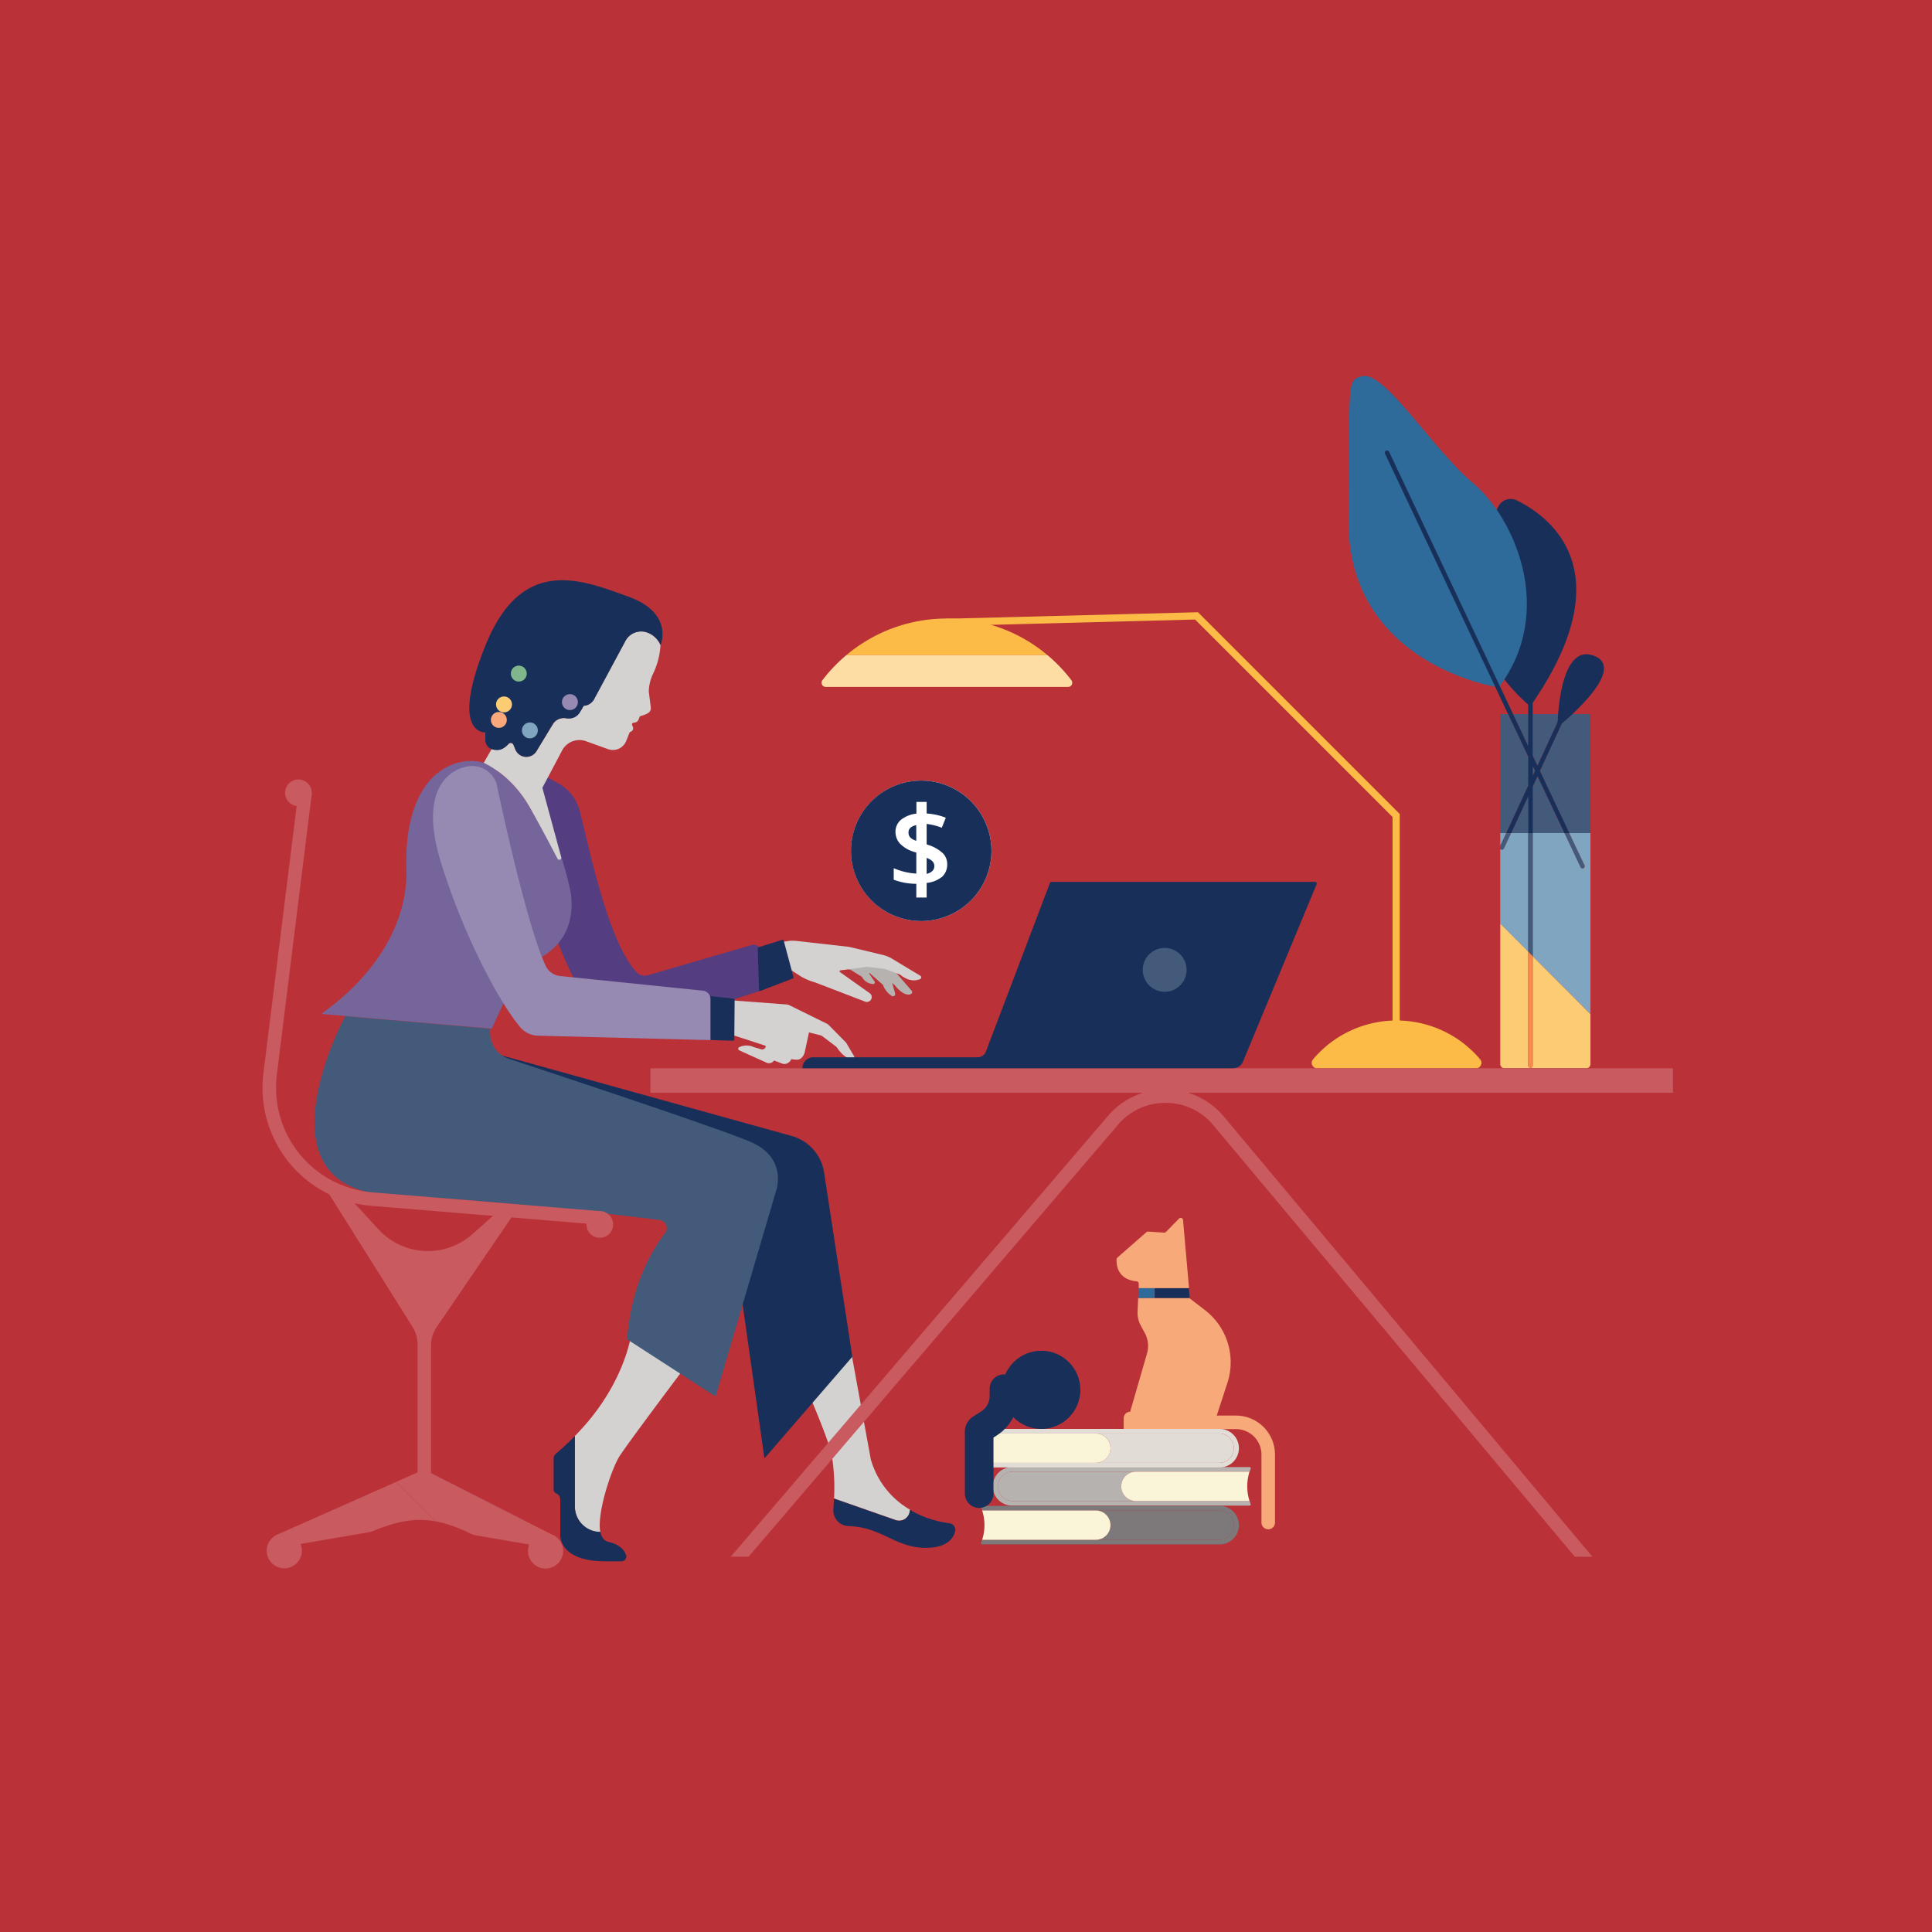 <svg xmlns="http://www.w3.org/2000/svg" viewBox="0 0 540 540"><defs><style>.cls-1{fill:#ba3138;}.cls-2{fill:#fff;}.cls-3{fill:#183059;}.cls-4{fill:#b6b2b0;}.cls-5{fill:#d3d2d0;}.cls-6{fill:#543d80;}.cls-7{fill:#445a7a;}.cls-8{fill:#c85a60;}.cls-9{fill:#f8a97a;}.cls-10{fill:#faf5d9;}.cls-11{fill:#e2dcd7;}.cls-12{fill:#7d797b;}.cls-13{fill:#2e6b9a;}.cls-14{fill:none;stroke:#183059;stroke-linecap:round;stroke-miterlimit:10;stroke-width:8px;}.cls-15{fill:#76659a;}.cls-16{fill:#80a5c1;}.cls-17{fill:#fccc75;}.cls-18{fill:#f58b4e;}.cls-19{fill:#fcbb47;}.cls-20{fill:#fddda3;}.cls-21{fill:#f8a87a;}.cls-22{fill:#7fb68b;}.cls-23{fill:#978ab2;}</style></defs><g id="BG"><rect class="cls-1" width="540" height="540"/></g><g id="Illos"><circle class="cls-2" cx="257.49" cy="237.81" r="19.62"/><path class="cls-3" d="M253.92,232.67c0,1.42.91,1.85,2.18,2.37l0-4.42C254.93,230.87,253.93,231.41,253.92,232.67Z"/><path class="cls-3" d="M261.16,242.08c0-1.28-1-1.83-2.16-2.32v4.5C260.38,243.91,261.16,243.18,261.16,242.08Z"/><path class="cls-3" d="M257.49,218.18a19.63,19.63,0,1,0,19.62,19.63A19.65,19.65,0,0,0,257.49,218.18Zm5.65,27a7.91,7.91,0,0,1-4.14,1.6v4.08h-2.89v-3.83a18.44,18.44,0,0,1-6.31-1.14v-3.23a18.48,18.48,0,0,0,6.31,1.51v-5.87l-1-.31a9,9,0,0,1-3.66-2.3,4.9,4.9,0,0,1-1.16-3.31A4.32,4.32,0,0,1,252,229a8.49,8.49,0,0,1,4.14-1.59v-3.28H259v3.25a17.13,17.13,0,0,1,5.35,1.18l-1.11,2.8a17.25,17.25,0,0,0-4.24-1.07V236l.63.22a10.6,10.6,0,0,1,4,2.36,4.36,4.36,0,0,1,1.12,3A4.66,4.66,0,0,1,263.14,245.23Z"/><path class="cls-4" d="M249.69,271l5.1,5.88a.61.61,0,0,1-.24,1c-.78.3-2.26.2-4.49-2.53l-3.56-3.1-5.43-2.39,5.76-.7Z"/><path class="cls-4" d="M237.08,270.9l6.09,1.17,3.61,3.19a6.24,6.24,0,0,0,2.53,3.15.64.64,0,0,0,.89-.75L249,273.43l-5.57-5.06Z"/><path class="cls-4" d="M236.68,270.4l4.24,2.64a3.72,3.72,0,0,0,3.15,2,.46.46,0,0,0,.36-.73l-1.81-2.65Z"/><path class="cls-5" d="M257.23,272.72l-7.62-4.59a9,9,0,0,0-2.77-1.2l-8.92-2.14a9,9,0,0,0-1-.18L222.68,263a8.68,8.68,0,0,0-2.22,0l-2.22.32,2.34,7.5L224,273a16.49,16.49,0,0,0,3.77,1.57l13.86,5.32a1.38,1.38,0,0,0,1.76-.41l0,0a1.35,1.35,0,0,0-.14-1.76l-8.45-6a.27.27,0,0,1,.09-.5l7.38-1,5.11.61,4.22,1.59c2.41,2,4.41,1.71,5.49,1.28A.54.54,0,0,0,257.23,272.72Z"/><path class="cls-5" d="M176.78,370.74s-.83,12.83-12.55,26.74q-1.64,1.93-3.55,3.89v19.74a7.11,7.11,0,0,0,7.11,7.11c-1.06-5,3.09-17.74,5.47-21.37l.72-1.06c4.54-6.52,20.94-28.26,20.94-28.26Z"/><path class="cls-3" d="M160.68,421.11V401.37c-1.62,1.66-3.4,3.33-5.36,5a1.67,1.67,0,0,0-.58,1.27v8.77a1.13,1.13,0,0,0,.7,1,1.85,1.85,0,0,1,1.16,1.72v9.46s-1,7.8,12.65,7.8h4.46a1.35,1.35,0,0,0,1.27-1.82c-.5-1.29-1.76-2.92-4.88-3.59-1.27-.28-2-1.32-2.31-2.82h0A7.11,7.11,0,0,1,160.68,421.11Z"/><path class="cls-5" d="M243.32,407.62l0-.14-5.88-32.13L221,378.1s8.86,19.4,11.08,27.1a23.27,23.27,0,0,1,.51,2.28,56.42,56.42,0,0,1,.53,11.34l17.15,6a3,3,0,0,0,4.06-2.87A23.74,23.74,0,0,1,243.32,407.62Z"/><path class="cls-3" d="M250.23,424.86l-17.15-6c0,1.08-.1,2.11-.16,3a4.39,4.39,0,0,0,4.25,4.69c9.32.3,12.81,5.88,21.23,6.07,6.09.13,8-2.52,8.55-4.51a1.87,1.87,0,0,0-1.54-2.35A29.59,29.59,0,0,1,254.29,422,3,3,0,0,1,250.23,424.86Z"/><path class="cls-6" d="M177.79,271.59c-7.65-8.42-12.77-32.94-15.7-44.75a12.47,12.47,0,0,0-6.05-7.9l-5.42-3L154,258.16c11.67,33.47,22,30.24,22,30.24l36.78-11.52V266.16a2.15,2.15,0,0,0-2.79-2l-28.75,8.39A3.27,3.27,0,0,1,177.79,271.59Z"/><path class="cls-3" d="M218.67,262.67,212,264.76a.3.3,0,0,0-.21.3l.36,11.63a.29.29,0,0,0,.4.27l9.06-3.48a.3.3,0,0,0,.18-.36l-2.75-10.24A.31.31,0,0,0,218.67,262.67Z"/><path class="cls-3" d="M135.23,293.61l86.09,23.91a12.53,12.53,0,0,1,9,10.11l7.91,51.58-24.57,28.41-10.55-74.45Z"/><path class="cls-7" d="M96.51,284s-26,48,12.42,50c31,1.59,63.88,5.56,75.45,7a2.31,2.31,0,0,1,1.5,3.7c-3.57,4.55-9.38,14.17-10.61,29.63l24.74,16,16.81-57.16s3.76-9.49-7.3-14.13c-9.13-3.83-52.43-18.2-67.32-23.12a7.63,7.63,0,0,1-5.21-7l0-1.39Z"/><path class="cls-8" d="M167.92,342.32h-.16L103.34,337a33.1,33.1,0,0,1-29.71-37.1l9.73-78.2a1.89,1.89,0,1,1,3.75.47l-9.73,78.2a29.36,29.36,0,0,0,26.31,32.86l64.38,5.32a1.89,1.89,0,0,1-.15,3.77Z"/><circle class="cls-8" cx="83.41" cy="221.59" r="3.73"/><circle class="cls-8" cx="167.64" cy="342.24" r="3.73"/><circle class="cls-8" cx="79.46" cy="433.44" r="4.92"/><circle class="cls-8" cx="152.49" cy="433.5" r="4.92"/><path class="cls-9" d="M354.47,427.44a1.89,1.89,0,0,1-1.89-1.89v-19a7.12,7.12,0,0,0-7.11-7.11h-11a1.89,1.89,0,1,1,0-3.78h11a10.9,10.9,0,0,1,10.89,10.89v19A1.88,1.88,0,0,1,354.47,427.44Z"/><path class="cls-4" d="M317.48,419.54H283a4.09,4.09,0,0,1-4.09-4.1h0a4.1,4.1,0,0,1,4.09-4.1h66.26a8.55,8.55,0,0,1,.33-.81.35.35,0,0,0,0-.14.32.32,0,0,0-.32-.33h-66.4a5.38,5.38,0,0,0-5.38,5.38h0a5.38,5.38,0,0,0,5.38,5.38h66.4a.32.32,0,0,0,.32-.32h0a.32.32,0,0,0,0-.14,8.76,8.76,0,0,1-.33-.82H317.48Z"/><path class="cls-4" d="M278.9,415.44h0a4.09,4.09,0,0,0,4.09,4.1h34.49a4.09,4.09,0,0,1-4.09-4.1h0a4.1,4.1,0,0,1,4.09-4.1H283A4.1,4.1,0,0,0,278.9,415.44Z"/><path class="cls-10" d="M349.25,411.34H317.48a4.1,4.1,0,0,0-4.09,4.1h0a4.09,4.09,0,0,0,4.09,4.1h31.77a13.45,13.45,0,0,1,0-8.2Z"/><path class="cls-11" d="M306.28,408.87h34.49a4.11,4.11,0,0,0,4.1-4.1h0a4.11,4.11,0,0,0-4.1-4.1H274.51a8.76,8.76,0,0,0-.33-.82.31.31,0,0,1,0-.13.33.33,0,0,1,.33-.33h66.39a5.38,5.38,0,0,1,5.38,5.38h0a5.38,5.38,0,0,1-5.38,5.38H274.48a.33.33,0,0,1-.33-.33h0a.28.28,0,0,1,0-.13,8.76,8.76,0,0,0,.33-.82h31.77Z"/><path class="cls-11" d="M344.87,404.77h0a4.11,4.11,0,0,1-4.1,4.1H306.28a4.11,4.11,0,0,0,4.1-4.1h0a4.11,4.11,0,0,0-4.1-4.1h34.49A4.11,4.11,0,0,1,344.87,404.77Z"/><path class="cls-10" d="M274.51,400.67h31.77a4.11,4.11,0,0,1,4.1,4.1h0a4.11,4.11,0,0,1-4.1,4.1H274.51a13.26,13.26,0,0,0,0-8.2Z"/><path class="cls-12" d="M306.28,430.38h34.49a4.1,4.1,0,0,0,4.1-4.1h0a4.11,4.11,0,0,0-4.1-4.1H274.51a8.55,8.55,0,0,0-.33-.81.35.35,0,0,1,0-.14.33.33,0,0,1,.33-.33h66.39a5.38,5.38,0,0,1,5.38,5.38h0a5.38,5.38,0,0,1-5.38,5.38H274.48a.32.32,0,0,1-.33-.32h0a.32.32,0,0,1,0-.14,8.76,8.76,0,0,0,.33-.82h31.77Z"/><path class="cls-12" d="M344.87,426.28h0a4.1,4.1,0,0,1-4.1,4.1H306.28a4.1,4.1,0,0,0,4.1-4.1h0a4.11,4.11,0,0,0-4.1-4.1h34.49A4.11,4.11,0,0,1,344.87,426.28Z"/><path class="cls-10" d="M274.51,422.18h31.77a4.11,4.11,0,0,1,4.1,4.1h0a4.1,4.1,0,0,1-4.1,4.1H274.51a13.26,13.26,0,0,0,0-8.2Z"/><path class="cls-9" d="M330.66,341a.65.65,0,0,0-1.12-.4l-3.65,3.73a.66.66,0,0,1-.5.19l-4.5-.28a.67.67,0,0,0-.47.16l-8.13,7.12a.66.66,0,0,0-.22.49c-.09,5.18,4,6,5.6,6.12a.65.65,0,0,1,.61.67l0,1.24h14.06Z"/><path class="cls-9" d="M336.74,366.14l-4.2-3.23v-.11H318.12l-.16,3.8a7.6,7.6,0,0,0,.94,4l1.05,1.93a7.61,7.61,0,0,1,.64,5.78l-4.71,16.28a1.8,1.8,0,0,0-1.8,1.79v3h24.79l4.17-12.8A18.42,18.42,0,0,0,336.74,366.14Z"/><polygon class="cls-3" points="332.53 362.8 332.29 360.06 322.73 360.06 322.73 362.8 332.53 362.8"/><polygon class="cls-13" points="318.12 362.8 322.73 362.8 322.73 360.06 318.23 360.06 318.12 362.8"/><circle class="cls-3" cx="291.03" cy="388.46" r="10.93"/><path class="cls-14" d="M280.61,388.15v2.05a9.1,9.1,0,0,1-4.19,7.66l-2.26,1.44a1,1,0,0,0-.48.87v17.3"/><path class="cls-5" d="M177.16,202a.5.5,0,0,0-.47.71l.22.5a1.06,1.06,0,0,1-.88,1.39L175,207.16a4,4,0,0,1-5.05,2.23l-6.16-2.22a5.47,5.47,0,0,0-6.69,2.61l-5.73,10.83-16.5-6.82,2.54-4.42a4.71,4.71,0,0,0,4.72-1.43h0a.83.83,0,0,1,1.4.24l.52,1.29a3.35,3.35,0,0,0,2.17,1.95h0a3.32,3.32,0,0,0,3.73-1.47l4.59-7.57a3.6,3.6,0,0,1,3.77-1.61h0a5.41,5.41,0,0,0,4.26-2.51l.56-1a3.48,3.48,0,0,0,2.9-1.83l8.76-16.29a5,5,0,0,1,6.07-2.37h0a6.36,6.36,0,0,1,3.75,3.54,21.4,21.4,0,0,1-2.21,8.29,12.65,12.65,0,0,0-1.07,4.6l.49,3.92c.41,1.88-.61,2.33-2.44,2.92l-.56.18-.3.83a1.37,1.37,0,0,1-1.32.92Z"/><path class="cls-3" d="M175.62,166.76c-12.87-4.64-29.64-11.71-39.87,13.49s-.1,24.47-.1,24.47l0,1.81a3,3,0,0,0,1.13,2.57l.62.27c2.12.76,3.53-.09,4.72-1.43h0a.83.83,0,0,1,1.4.24l.52,1.29a3.35,3.35,0,0,0,2.17,1.95h0a3.32,3.32,0,0,0,3.73-1.47l4.59-7.57a3.6,3.6,0,0,1,3.77-1.61h0a3.57,3.57,0,0,0,3.85-1.77l1-1.73a3.48,3.48,0,0,0,2.9-1.83l8.76-16.29a5,5,0,0,1,6.07-2.37h0a6.36,6.36,0,0,1,3.75,3.54v-.07S188.48,171.4,175.62,166.76Z"/><path class="cls-15" d="M135.2,213.19l1.19.43c-6.34-2.59-13.64.47-17.53,6.14-3.34,4.86-5.58,12.1-5.27,22.93.68,23.12-20,38.08-23.45,40.39a.2.2,0,0,0,.1.36l47.2,4.07,8.23-17.83s16.1-2.81,13.88-20.1a93.43,93.43,0,0,0-2.71-10.16c-2.37-4.65-5.07-7.26-8.75-13.75C142.75,216.25,135.2,213.19,135.2,213.19Z"/><path class="cls-5" d="M151.33,219.2l-14.82-5.53s-.14-.17-.19-.19l-1.13-.29s7.56,3.06,12.9,12.48c2.61,4.6,5.43,9.92,7.7,14.28a.57.57,0,0,0,1.06-.42Z"/><path class="cls-8" d="M341.55,311.47l-.05-.06a21.32,21.32,0,0,0-15.59-6.93h-.11a21.32,21.32,0,0,0-15.55,6.76l0,0-106,123.85h5L313,313.78a17.33,17.33,0,0,1,12.75-5.52h.1a17.26,17.26,0,0,1,12.79,5.67L440.16,435.11h4.93Z"/><path class="cls-3" d="M413.59,152.28l5.16-10.63a3.87,3.87,0,0,1,5.2-1.79c9.06,4.44,30.22,19.69,3.77,57.56C427.72,197.42,403.47,178.44,413.59,152.28Z"/><path class="cls-13" d="M418.91,192.14s-42.42-6.11-42-47c.42-38.88-.56-38.59,3.51-39.93,6.4-2.11,19.69,20.1,31.29,29.81S434.94,170.84,418.91,192.14Z"/><path class="cls-3" d="M388.26,126.28a.63.63,0,0,0-.84-.3.64.64,0,0,0-.3.84l34.4,72.78h1.39Z"/><path class="cls-3" d="M428.4,187.93a.63.63,0,0,0-1.26,0V199.6h1.26Z"/><polygon class="cls-7" points="427.14 232.85 427.14 222.56 422.37 232.85 427.14 232.85"/><polygon class="cls-7" points="428.4 214.15 428.4 216.84 429.03 215.48 428.4 214.15"/><polygon class="cls-7" points="428.4 219.84 428.4 232.85 437.24 232.85 429.73 216.96 428.4 219.84"/><polygon class="cls-7" points="419.33 199.6 419.33 232.85 420.98 232.85 427.14 219.56 427.14 211.48 421.52 199.6 419.33 199.6"/><path class="cls-7" d="M428.4,199.6v11.6l1.32,2.79,5.64-12.18c0-.59.06-1.34.13-2.21Z"/><path class="cls-7" d="M436.59,202.15l-6.17,13.32,8.21,17.38h5.91V199.6h-5.08C438.34,200.64,437.33,201.52,436.59,202.15Z"/><path class="cls-3" d="M445.26,183.19c-7.35-2.54-9.27,10-9.77,16.41-.07.87-.11,1.62-.13,2.21,0,.88,0,1.4,0,1.4s.48-.39,1.27-1.06,1.75-1.51,2.87-2.55C444.84,194.57,452.72,185.77,445.26,183.19Z"/><polygon class="cls-7" points="427.14 208.53 427.14 199.6 422.92 199.6 427.14 208.53"/><path class="cls-3" d="M430.42,215.47l7.35-15.87h-1.39L429.72,214l-1.32-2.79V199.6h-1.26v8.93l-4.23-8.93h-1.39l5.62,11.88v8.08L421,232.85h1.39l4.77-10.29v10.29h1.26v-13l1.33-2.88,7.51,15.89h1.39Zm-2,1.37v-2.69l.63,1.33Z"/><polygon class="cls-16" points="419.33 232.85 419.33 236.42 420.98 232.85 419.33 232.85"/><path class="cls-7" d="M441.75,242.4a.63.63,0,0,0,.57.36.66.66,0,0,0,.27-.06.62.62,0,0,0,.3-.84l-4.26-9h-1.39Z"/><path class="cls-7" d="M419.54,237.46a.66.66,0,0,0,.27.06.63.63,0,0,0,.57-.36l2-4.31H421l-1.65,3.57v.88A.65.65,0,0,0,419.54,237.46Z"/><path class="cls-3" d="M442.44,189.51a.63.63,0,0,0-1.14-.53l-4.92,10.62h1.39Z"/><path class="cls-16" d="M427.14,232.85h-4.77l-2,4.31a.63.63,0,0,1-.57.36.66.66,0,0,1-.27-.06.65.65,0,0,1-.21-.16v20.93l7.81,7.81Z"/><path class="cls-16" d="M444.54,283.44V232.85h-5.91l4.26,9a.62.62,0,0,1-.3.84.66.66,0,0,1-.27.06.63.63,0,0,1-.57-.36l-4.51-9.55H428.4V267.3Z"/><polygon class="cls-7" points="428.4 267.3 428.4 232.85 427.14 232.85 427.14 266.04 428.4 267.3"/><path class="cls-17" d="M444.54,297.47v-14L428.4,267.3v30.49a.64.64,0,0,1-.57.65.63.63,0,0,1-.69-.63V266l-7.81-7.81v39.24a1.12,1.12,0,0,0,1.12,1.12h23A1.12,1.12,0,0,0,444.54,297.47Z"/><path class="cls-18" d="M427.14,297.81a.63.63,0,0,0,1.26,0V267.3L427.14,266Z"/><path class="cls-19" d="M410,292.39a30.54,30.54,0,0,0-39.3,0,31.12,31.12,0,0,0-3.72,3.72,1.51,1.51,0,0,0,1.16,2.48h44.42a1.52,1.52,0,0,0,1.17-2.48A31.2,31.2,0,0,0,410,292.39Z"/><polygon class="cls-19" points="334.84 171.12 312.93 171.69 264.28 172.95 264.33 174.97 314.9 173.66 334.03 173.16 389.22 228.35 389.22 247.84 389.22 297.11 391.23 297.11 391.23 249.85 391.23 227.51 334.84 171.12"/><path class="cls-19" d="M264.66,172.88a43.5,43.5,0,0,0-28.12,10.25h56.25A43.51,43.51,0,0,0,264.66,172.88Z"/><path class="cls-20" d="M230.81,192h67.71a1.17,1.17,0,0,0,.94-1.88,44.13,44.13,0,0,0-6.67-7H236.54a44.13,44.13,0,0,0-6.67,7A1.17,1.17,0,0,0,230.81,192Z"/><path class="cls-8" d="M131.27,428.55a7.39,7.39,0,0,0,1.95.62l20,3.45a1.89,1.89,0,1,0,1.88-3.28l-34.62-17.61V376.09a9.12,9.12,0,0,1,1.6-5.19l21.13-31a1.89,1.89,0,1,0-3.12-2.13l-8,7.14a18.79,18.79,0,0,1-12.84,4.76h0a18.77,18.77,0,0,1-13.49-6.09l-10.17-11.1a1.9,1.9,0,0,0-2.61-.59c-.88.56-2.32-.22-1.76.66l24.07,38.29a9.26,9.26,0,0,1,1.42,4.91v35.78l-6,2.66,10.93,11A37.58,37.58,0,0,1,131.27,428.55Z"/><path class="cls-8" d="M76.44,431.41a1.9,1.9,0,0,0,1.75,1.16,1.81,1.81,0,0,0,.72-.14l24-4.14a7.38,7.38,0,0,0,1.48-.42c6.56-2.65,11.62-3.67,17.23-2.66l-10.93-11L77.47,428.94A1.89,1.89,0,0,0,76.44,431.41Z"/><path class="cls-8" d="M467.2,298.59H182.08a.3.3,0,0,0-.3.3v6.25a.3.3,0,0,0,.3.3H467.6v-6.85Z"/><circle class="cls-21" cx="139.43" cy="201.22" r="2.23"/><circle class="cls-17" cx="140.87" cy="196.89" r="2.23"/><circle class="cls-22" cx="145" cy="188.27" r="2.23"/><circle class="cls-16" cx="148.1" cy="204.15" r="2.23"/><circle class="cls-23" cx="159.29" cy="196.24" r="2.23"/><path class="cls-5" d="M238.68,295.15l-2.08-3.54a1.76,1.76,0,0,0-.29-.37l-4.69-4.75a1.83,1.83,0,0,0-.54-.38l-10.15-5-.26-.13h0a3.09,3.09,0,0,0-.95-.24L201.8,279.4l.63,9.13,11.39,3.71a.28.28,0,0,1,.19.35,1,1,0,0,1-1.23.69l-2.05-.59a4.76,4.76,0,0,0-4.11,0,.48.48,0,0,0,0,.88l7.63,3.45a1.67,1.67,0,0,0,1.94-.41l.19-.19,2.29.87h0a1.85,1.85,0,0,0,.74.1,2.21,2.21,0,0,0,1.74-1.33l1.46.14h.27c1.07-.08,1.91-1.14,2.14-2.55h0l1.09-5.08,3.12.78a1.92,1.92,0,0,1,.69.33l3.62,2.73a1.8,1.8,0,0,1,.43.44c1.68,2.47,3.2,3.08,4.13,3.17A.57.57,0,0,0,238.68,295.15Z"/><path class="cls-3" d="M204.89,279.1l-9-.94-.09,12.44,9,.29a.42.42,0,0,0,.44-.42l.09-10.94A.42.42,0,0,0,204.89,279.1Z"/><path class="cls-23" d="M156.51,272.8a5,5,0,0,1-4-2.87c-5.7-12.22-13.73-50.92-13.73-50.92a7.15,7.15,0,0,0-8.71-4.64s-14.35,2.11-6.89,26.44c6.16,20.13,16.11,38.95,22.17,46.23a6.77,6.77,0,0,0,5,2.44l48.23,1.24V279.26a2.39,2.39,0,0,0-2.14-2.37Z"/><path class="cls-3" d="M367.57,246.48H293.92a.49.49,0,0,0-.46.31L275.57,293.9a2.5,2.5,0,0,1-2.34,1.61h-45.9a3.06,3.06,0,0,0-3.06,3.07H344.68a3,3,0,0,0,2.73-1.83L368,247.14A.48.48,0,0,0,367.57,246.48Z"/><circle class="cls-7" cx="325.53" cy="271.08" r="6.13"/></g></svg>
